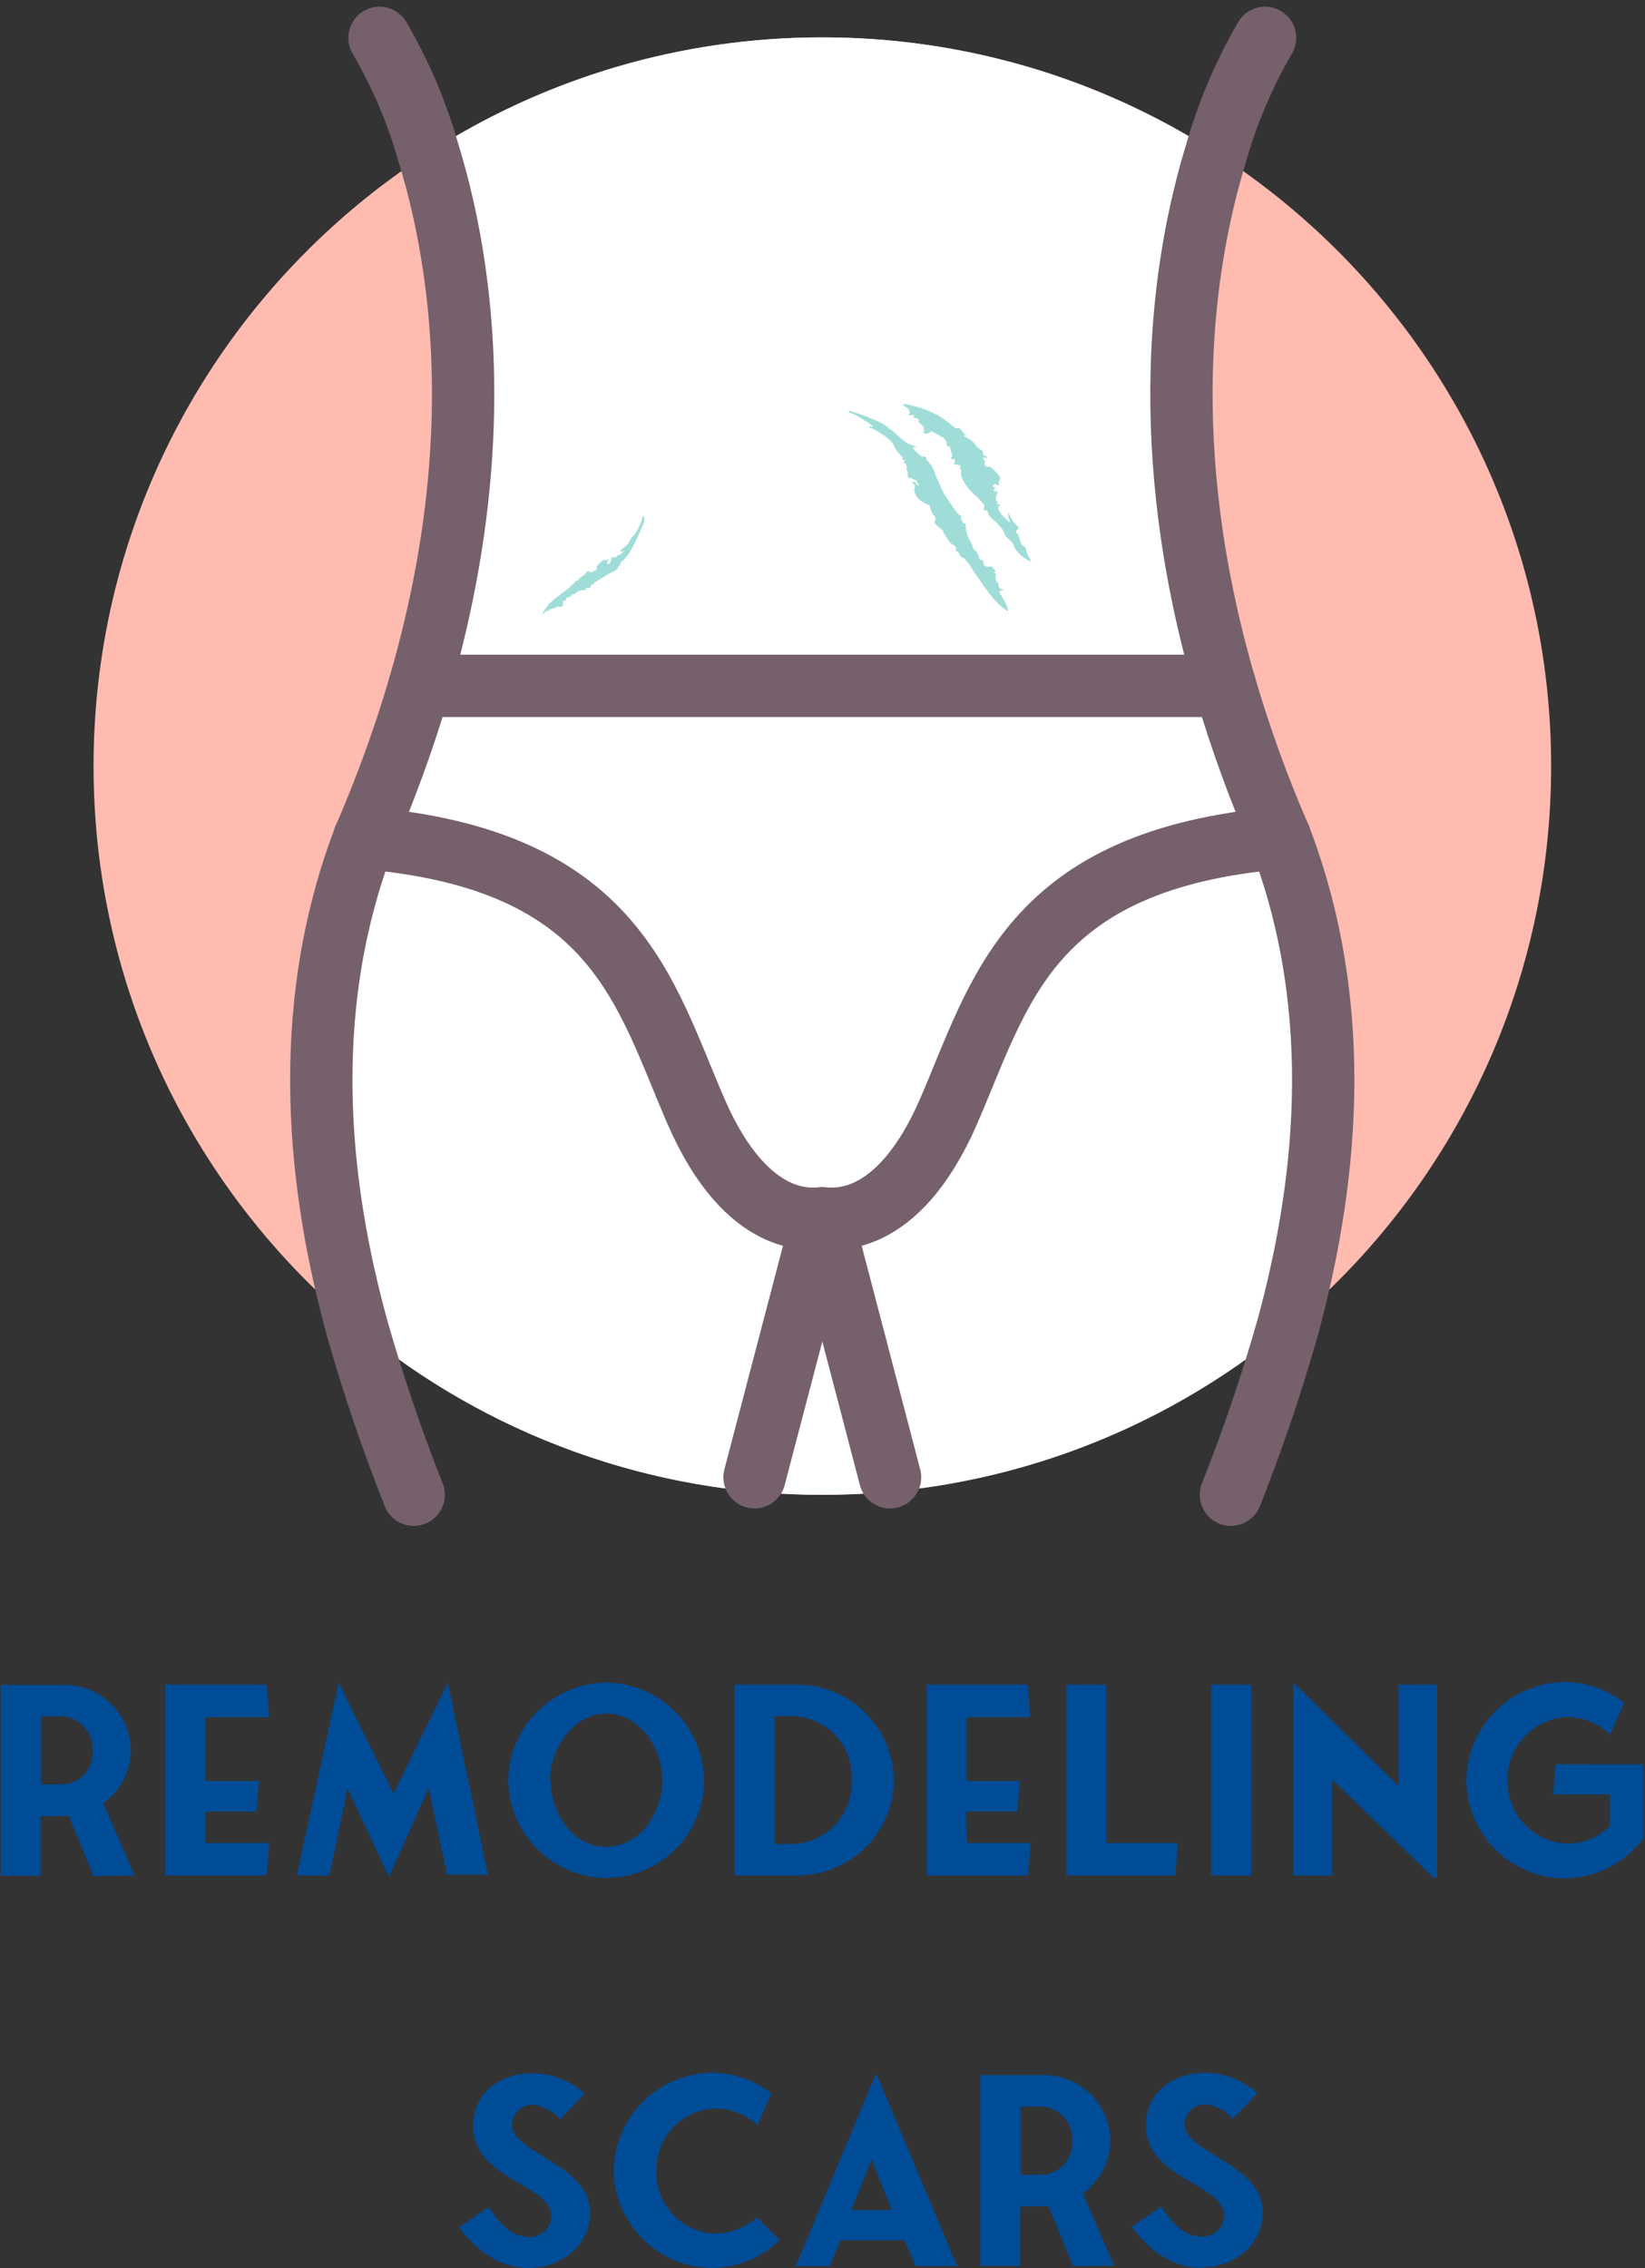 <svg width="132" height="182" viewBox="0 0 132 182" fill="none" xmlns="http://www.w3.org/2000/svg">
<rect x="0" y="0" width="132" height="182" fill="#333333" stroke="none"/>
<path d="M65.987 119.96C98.285 119.96 124.467 93.778 124.467 61.48C124.467 29.183 98.285 3.001 65.987 3.001C33.69 3.001 7.508 29.183 7.508 61.48C7.508 93.778 33.69 119.96 65.987 119.96Z" fill="url(#paint0_linear_778_4470)"/>
<path fill-rule="evenodd" clip-rule="evenodd" d="M103.395 106.445C92.89 115.208 79.633 119.99 65.953 119.95C52.306 119.97 39.084 115.196 28.598 106.462C25.681 95.778 23.783 81.472 29.199 67.279C40.101 42.027 37.61 22.87 34.362 12.3C43.776 6.219 54.746 2.989 65.953 3C77.158 2.984 88.13 6.201 97.552 12.265C94.853 21.059 92.668 35.775 98.284 55.036C99.501 59.188 100.979 63.26 102.707 67.226C108.149 81.463 106.251 95.752 103.395 106.445Z" fill="white"/>
<path d="M33.196 119.95C31.442 115.535 29.916 111.033 28.624 106.462C25.707 95.778 23.809 81.472 29.225 67.278C40.127 42.027 37.637 22.87 34.389 12.299C33.468 9.059 32.146 5.947 30.453 3.035" stroke="#76606C" stroke-width="5" stroke-miterlimit="10" stroke-linecap="round"/>
<path d="M98.772 119.95C100.528 115.53 102.057 111.022 103.352 106.445C106.251 95.752 108.15 81.463 102.733 67.261C101.005 63.294 99.528 59.223 98.31 55.071C92.694 35.836 94.879 21.111 97.579 12.299C98.499 9.059 99.821 5.947 101.514 3.035" stroke="#76606C" stroke-width="5" stroke-miterlimit="10" stroke-linecap="round"/>
<path d="M33.656 55.037H98.309" stroke="#76606C" stroke-width="5" stroke-miterlimit="10" stroke-linecap="round"/>
<path d="M102.733 67.252C82.454 68.994 80.251 79.713 76.097 89.23C71.944 98.747 66.745 97.772 65.979 97.772C65.213 97.772 60.023 98.739 55.87 89.23C51.716 79.722 49.513 68.959 29.225 67.252" stroke="#76606C" stroke-width="5" stroke-miterlimit="10" stroke-linecap="round"/>
<path d="M65.987 97.781L60.545 118.549" stroke="#76606C" stroke-width="5" stroke-miterlimit="10" stroke-linecap="round"/>
<path d="M65.987 97.781L71.421 118.549" stroke="#76606C" stroke-width="5" stroke-miterlimit="10" stroke-linecap="round"/>
<path d="M73.903 38.901H73.86C73.703 38.901 73.651 38.796 73.564 38.709C73.558 38.704 73.554 38.698 73.551 38.692C73.548 38.685 73.546 38.677 73.546 38.67C73.546 38.663 73.548 38.655 73.551 38.649C73.554 38.642 73.558 38.636 73.564 38.631C73.604 38.584 73.604 38.558 73.564 38.553C73.386 38.513 73.216 38.445 73.059 38.352C73.05 38.346 73.039 38.342 73.028 38.342C73.017 38.342 73.007 38.346 72.998 38.352C72.998 38.352 72.998 38.413 72.937 38.352C72.893 38.331 72.859 38.294 72.841 38.248C72.828 38.184 72.828 38.119 72.841 38.056C72.853 37.989 72.85 37.919 72.832 37.853C72.814 37.786 72.781 37.725 72.737 37.673C72.737 37.673 72.737 37.673 72.737 37.603C72.765 37.52 72.765 37.429 72.737 37.346C72.708 37.263 72.653 37.191 72.58 37.142C72.501 37.142 72.493 37.063 72.58 37.003C72.667 36.942 72.632 36.95 72.58 36.924C72.528 36.898 72.528 36.924 72.501 36.924C72.475 36.924 72.362 36.863 72.414 36.767C72.467 36.672 72.414 36.706 72.414 36.689C72.291 36.565 72.175 36.434 72.066 36.297C71.93 36.146 71.82 35.972 71.744 35.783C71.682 35.614 71.577 35.464 71.439 35.348C71.057 35.006 70.632 34.713 70.177 34.477C70.057 34.409 69.928 34.359 69.793 34.329C69.715 34.329 69.732 34.268 69.732 34.225C69.732 34.181 69.785 34.173 69.82 34.225H69.959C69.968 34.233 69.981 34.238 69.994 34.238C70.007 34.238 70.019 34.233 70.029 34.225C70.029 34.225 70.029 34.181 70.029 34.173L69.541 33.842C69.232 33.636 68.912 33.448 68.583 33.276C68.452 33.208 68.315 33.153 68.174 33.11C68.122 33.11 68.095 33.058 68.122 32.997C68.148 32.936 68.174 32.945 68.226 32.997C68.47 33.058 68.705 33.136 68.94 33.215C69.175 33.293 69.663 33.476 70.011 33.624C70.355 33.758 70.687 33.922 71.004 34.112C71.122 34.192 71.232 34.282 71.335 34.382C71.335 34.382 71.335 34.434 71.396 34.434C71.457 34.434 71.535 34.486 71.587 34.538C71.92 34.867 72.272 35.175 72.641 35.461C72.789 35.573 72.958 35.656 73.137 35.705C73.259 35.705 73.364 35.81 73.485 35.844C73.607 35.879 73.546 35.844 73.538 35.897C73.529 35.949 73.538 35.897 73.477 35.897H73.268C73.216 35.897 73.198 35.897 73.268 35.966C73.444 36.198 73.648 36.405 73.877 36.585C73.909 36.614 73.949 36.635 73.992 36.644C74.035 36.654 74.079 36.651 74.121 36.637C74.135 36.626 74.152 36.62 74.169 36.62C74.186 36.62 74.203 36.626 74.217 36.637L74.408 36.811C74.369 36.799 74.326 36.799 74.286 36.811C74.426 36.955 74.554 37.109 74.67 37.273C74.779 37.408 74.864 37.561 74.922 37.725C75.009 37.969 75.105 38.204 75.21 38.431C75.314 38.631 75.392 38.849 75.488 39.057C75.584 39.267 75.706 39.554 75.854 39.789C75.868 39.834 75.892 39.876 75.923 39.911C76.056 40.074 76.178 40.246 76.289 40.425C76.42 40.59 76.524 40.773 76.655 40.947C76.754 41.119 76.895 41.262 77.064 41.365C77.084 41.378 77.099 41.397 77.108 41.418C77.118 41.44 77.12 41.464 77.116 41.487C77.113 41.574 77.127 41.66 77.158 41.741C77.19 41.822 77.238 41.896 77.299 41.957C77.299 41.957 77.369 42.027 77.421 42.018C77.473 42.009 77.491 42.018 77.491 42.105C77.48 42.449 77.546 42.791 77.682 43.106C77.778 43.289 77.891 43.464 77.978 43.655C78.016 43.752 78.048 43.851 78.074 43.951C78.077 43.977 78.086 44.002 78.099 44.025C78.113 44.047 78.131 44.067 78.153 44.082C78.292 44.184 78.401 44.322 78.466 44.482C78.519 44.535 78.551 44.607 78.553 44.683C78.553 44.787 78.623 44.848 78.684 44.918C78.711 44.945 78.749 44.961 78.788 44.961C78.884 44.961 78.928 45.022 78.919 45.109C78.905 45.187 78.92 45.268 78.962 45.335C79.004 45.403 79.069 45.453 79.145 45.475C79.188 45.488 79.233 45.488 79.276 45.475H79.433C79.454 45.465 79.478 45.459 79.502 45.458C79.526 45.456 79.55 45.46 79.573 45.468C79.595 45.476 79.616 45.489 79.634 45.505C79.652 45.521 79.666 45.54 79.676 45.562C79.716 45.622 79.767 45.675 79.825 45.719C79.843 45.731 79.857 45.748 79.866 45.768C79.875 45.788 79.879 45.81 79.877 45.832C79.877 45.893 79.877 45.893 79.79 45.902C79.703 45.91 79.79 45.945 79.79 45.971H79.842C79.894 45.971 79.92 46.05 79.894 46.084C79.868 46.119 79.894 46.25 79.894 46.328C79.881 46.422 79.899 46.517 79.946 46.598C79.965 46.631 79.979 46.666 79.99 46.703C79.99 46.703 79.99 46.764 80.068 46.764C80.082 46.764 80.095 46.767 80.106 46.774C80.118 46.78 80.127 46.79 80.134 46.801C80.141 46.812 80.145 46.825 80.146 46.839C80.147 46.852 80.144 46.865 80.138 46.877C80.111 46.937 80.109 47.005 80.132 47.067C80.154 47.129 80.2 47.179 80.26 47.208L80.46 47.312C80.46 47.312 80.53 47.312 80.512 47.373C80.495 47.434 80.512 47.373 80.443 47.373H80.382C80.207 47.373 80.155 47.495 80.251 47.643C80.347 47.791 80.547 48.139 80.678 48.392C80.756 48.548 80.826 48.708 80.887 48.871C80.887 48.871 80.887 48.958 80.887 48.993C80.887 49.028 80.8 48.993 80.765 48.993C80.59 48.875 80.424 48.744 80.269 48.601L79.912 48.244C79.829 48.161 79.75 48.074 79.676 47.983C79.494 47.774 79.322 47.556 79.163 47.33C79.058 47.173 78.936 47.025 78.832 46.868L78.475 46.337C78.257 46.032 78.057 45.719 77.848 45.405C77.693 45.178 77.518 44.965 77.325 44.77C77.325 44.77 77.325 44.77 77.264 44.77C77.126 44.703 77.02 44.584 76.968 44.439C76.907 44.334 76.846 44.239 76.707 44.23C76.568 44.221 76.707 44.23 76.707 44.169C76.711 44.14 76.711 44.111 76.707 44.082C76.707 44.021 76.777 43.969 76.707 43.916C76.657 43.843 76.592 43.78 76.516 43.733C76.406 43.694 76.31 43.624 76.237 43.533C76.12 43.389 76.012 43.238 75.915 43.08C75.877 43.003 75.83 42.93 75.775 42.863C75.722 42.803 75.691 42.726 75.688 42.645C75.688 42.567 75.636 42.532 75.584 42.497C75.376 42.368 75.194 42.203 75.044 42.009C75.027 41.995 75.014 41.977 75.005 41.956C74.996 41.936 74.991 41.914 74.991 41.892C74.991 41.87 74.996 41.848 75.005 41.827C75.014 41.807 75.027 41.789 75.044 41.774C75.105 41.722 75.114 41.687 75.044 41.626C74.974 41.565 75.044 41.565 75.044 41.539C75.044 41.513 75.044 41.478 75.044 41.452C74.818 41.33 74.765 41.086 74.687 40.869C74.687 40.79 74.635 40.703 74.6 40.616C74.596 40.596 74.587 40.577 74.573 40.562C74.559 40.546 74.541 40.535 74.522 40.529C74.336 40.454 74.158 40.36 73.99 40.25C73.828 40.162 73.688 40.037 73.581 39.886C73.474 39.736 73.402 39.562 73.372 39.38C73.354 39.305 73.354 39.228 73.372 39.153C73.451 38.997 73.442 38.953 73.311 38.84C73.181 38.727 73.242 38.788 73.233 38.753C73.22 38.738 73.213 38.72 73.213 38.7C73.213 38.681 73.22 38.663 73.233 38.648C73.233 38.648 73.294 38.648 73.329 38.648C73.411 38.682 73.479 38.743 73.52 38.822C73.538 38.855 73.562 38.885 73.59 38.91C73.59 38.953 73.668 38.962 73.712 38.91C73.755 38.857 73.808 38.91 73.834 38.849C73.86 38.788 73.842 38.944 73.903 38.901Z" fill="#A0DDD8"/>
<path d="M78.144 39.702C78.014 39.521 77.871 39.35 77.717 39.189C77.441 38.871 77.23 38.501 77.099 38.1C77.099 38.1 77.099 38.057 77.099 38.039C77.195 37.865 77.099 37.726 77.038 37.578C76.977 37.43 77.038 37.517 77.038 37.482C77.038 37.447 77.099 37.482 77.09 37.404C77.082 37.325 77.038 37.404 77.012 37.351C76.874 37.301 76.731 37.269 76.585 37.255C76.516 37.255 76.516 37.203 76.585 37.151C76.624 37.079 76.642 36.998 76.638 36.916C76.638 36.905 76.636 36.894 76.631 36.885C76.627 36.875 76.62 36.866 76.611 36.859C76.603 36.852 76.593 36.848 76.582 36.846C76.572 36.843 76.561 36.844 76.55 36.846C76.499 36.855 76.446 36.855 76.394 36.846C76.377 36.845 76.362 36.84 76.348 36.83C76.334 36.821 76.323 36.809 76.315 36.794C76.315 36.794 76.315 36.742 76.315 36.716C76.353 36.683 76.38 36.64 76.393 36.592C76.405 36.543 76.402 36.492 76.385 36.446C76.324 36.254 76.263 36.071 76.211 35.88C76.211 35.828 76.211 35.801 76.106 35.81C76.091 35.814 76.075 35.814 76.059 35.812C76.043 35.809 76.028 35.803 76.015 35.793C76.002 35.784 75.991 35.773 75.983 35.759C75.974 35.745 75.969 35.73 75.967 35.714C75.967 35.662 75.967 35.618 75.967 35.566C75.943 35.454 75.892 35.349 75.82 35.259C75.747 35.17 75.654 35.099 75.549 35.053C75.305 34.904 75.062 34.765 74.809 34.635C74.809 34.635 74.731 34.635 74.678 34.635C74.606 34.708 74.516 34.762 74.417 34.791C74.357 34.815 74.29 34.815 74.23 34.79C74.17 34.766 74.122 34.72 74.095 34.661C74.095 34.608 74.095 34.574 74.095 34.591C74.095 34.608 74.095 34.591 74.156 34.591C74.217 34.591 74.156 34.591 74.156 34.539C74.156 34.486 74.156 34.46 74.156 34.426C74.102 34.236 73.981 34.072 73.816 33.964L73.729 33.903C73.722 33.897 73.716 33.889 73.712 33.88C73.708 33.87 73.706 33.861 73.706 33.851C73.706 33.841 73.708 33.831 73.712 33.822C73.716 33.813 73.722 33.805 73.729 33.799C73.782 33.685 73.729 33.651 73.66 33.607L73.311 33.494C73.25 33.494 73.233 33.494 73.311 33.398C73.39 33.302 73.364 33.346 73.311 33.32C73.259 33.294 73.25 33.32 73.224 33.32H72.963C72.919 33.32 72.885 33.32 72.919 33.267C73.076 33.076 72.963 32.867 72.789 32.728C72.712 32.663 72.627 32.607 72.536 32.562C72.527 32.561 72.519 32.558 72.511 32.554C72.503 32.549 72.497 32.543 72.492 32.535C72.487 32.528 72.483 32.519 72.482 32.51C72.481 32.502 72.481 32.492 72.484 32.484C72.484 32.44 72.484 32.423 72.571 32.423C72.739 32.442 72.905 32.474 73.067 32.519C73.608 32.626 74.134 32.796 74.635 33.024C74.937 33.154 75.228 33.308 75.506 33.485C75.863 33.719 76.204 33.978 76.524 34.26C76.62 34.339 76.707 34.417 76.838 34.365C76.884 34.346 76.936 34.346 76.983 34.364C77.029 34.381 77.068 34.416 77.09 34.46C77.177 34.591 77.291 34.687 77.386 34.817C77.482 34.948 77.439 34.896 77.386 34.957C77.334 35.018 77.386 35.035 77.439 35.061C77.693 35.162 77.926 35.31 78.126 35.497C78.177 35.542 78.215 35.599 78.24 35.662C78.297 35.776 78.385 35.872 78.492 35.941C78.581 36.017 78.677 36.084 78.78 36.141C78.821 36.17 78.849 36.214 78.858 36.263C78.871 36.334 78.889 36.403 78.91 36.472C78.91 36.55 79.032 36.568 79.093 36.602C79.127 36.617 79.159 36.634 79.189 36.655C79.189 36.655 79.189 36.716 79.189 36.751C79.176 36.763 79.159 36.77 79.141 36.77C79.123 36.77 79.106 36.763 79.093 36.751C79.032 36.751 78.989 36.69 78.928 36.698C78.867 36.707 78.858 36.698 78.928 36.759C78.997 36.82 78.928 36.811 78.928 36.829C78.928 36.846 78.928 36.951 79.006 36.977C79.084 37.003 79.102 37.055 79.006 37.108C79 37.124 79 37.143 79.006 37.16C79.012 37.259 79.035 37.356 79.076 37.447C79.076 37.447 79.076 37.447 79.128 37.447C79.177 37.456 79.227 37.456 79.276 37.447C79.459 37.447 79.572 37.525 79.685 37.639C79.798 37.752 79.955 37.926 80.086 38.074C80.137 38.127 80.178 38.189 80.208 38.257C80.233 38.297 80.247 38.344 80.247 38.392C80.247 38.44 80.233 38.486 80.208 38.527C80.172 38.573 80.148 38.628 80.139 38.686C80.13 38.743 80.136 38.803 80.155 38.858C80.155 38.858 80.155 38.927 80.112 38.953C80.068 38.98 80.051 38.953 80.025 38.953C79.973 38.953 79.946 38.823 79.877 38.84C79.787 38.873 79.709 38.93 79.65 39.006C79.65 39.006 79.65 39.006 79.65 39.058C79.705 39.084 79.764 39.102 79.825 39.11C79.825 39.11 79.885 39.11 79.885 39.162C79.885 39.215 79.885 39.162 79.833 39.215L79.746 39.284C79.741 39.289 79.736 39.295 79.733 39.302C79.73 39.309 79.728 39.316 79.728 39.324C79.728 39.331 79.73 39.338 79.733 39.345C79.736 39.352 79.741 39.358 79.746 39.363C79.746 39.363 79.746 39.432 79.816 39.432H79.946C79.99 39.432 80.016 39.432 80.042 39.502C80.053 39.516 80.058 39.533 80.058 39.55C80.058 39.567 80.053 39.584 80.042 39.598C79.972 39.69 79.93 39.801 79.921 39.917C79.912 40.032 79.936 40.148 79.99 40.251V40.251C80.086 40.338 80.086 40.338 79.99 40.451C79.894 40.564 80.06 40.451 80.103 40.451C80.117 40.441 80.134 40.435 80.151 40.435C80.168 40.435 80.185 40.441 80.199 40.451C80.199 40.495 80.199 40.521 80.199 40.538C80.199 40.556 80.06 40.73 80.121 40.86C80.219 41.084 80.358 41.288 80.53 41.461L81.026 41.94C81.026 41.809 80.983 41.679 80.957 41.557C80.94 41.478 80.92 41.399 80.896 41.322C80.896 41.322 80.896 41.235 80.896 41.217C80.906 41.215 80.918 41.215 80.929 41.217C80.94 41.219 80.95 41.224 80.959 41.23C80.968 41.237 80.976 41.245 80.981 41.255C80.987 41.265 80.99 41.276 80.991 41.287C81.099 41.56 81.255 41.811 81.453 42.027C81.531 42.126 81.618 42.216 81.714 42.297C81.721 42.303 81.727 42.31 81.731 42.318C81.735 42.327 81.737 42.336 81.737 42.345C81.737 42.354 81.735 42.363 81.731 42.372C81.727 42.38 81.721 42.387 81.714 42.393C81.661 42.469 81.603 42.542 81.54 42.611C81.54 42.654 81.488 42.689 81.54 42.733C81.676 42.86 81.767 43.028 81.801 43.211C81.84 43.353 81.886 43.493 81.94 43.629C81.94 43.699 82.028 43.725 82.071 43.769C82.115 43.821 82.168 43.866 82.228 43.899C82.332 43.978 82.323 44.1 82.35 44.195C82.415 44.41 82.502 44.617 82.611 44.814C82.629 44.846 82.653 44.876 82.68 44.901C82.688 44.908 82.694 44.917 82.698 44.926C82.703 44.936 82.705 44.947 82.705 44.957C82.705 44.968 82.703 44.978 82.698 44.988C82.694 44.998 82.688 45.007 82.68 45.014C82.68 45.066 82.62 45.014 82.594 45.014C82.359 44.892 82.14 44.743 81.94 44.57C81.768 44.431 81.618 44.267 81.496 44.082C81.438 43.993 81.391 43.896 81.357 43.795C81.304 43.638 81.207 43.498 81.078 43.394C80.974 43.298 80.878 43.194 80.765 43.107C80.658 43.016 80.587 42.889 80.565 42.75C80.538 42.63 80.481 42.519 80.399 42.428C80.303 42.315 80.216 42.193 80.112 42.088C80.007 41.984 79.694 41.688 79.476 41.496C79.441 41.469 79.413 41.433 79.398 41.392C79.346 41.261 79.276 41.139 79.215 41.008C79.154 40.878 79.154 40.965 79.119 40.965C78.945 40.965 78.893 40.826 78.98 40.669C78.993 40.65 79.001 40.627 79.001 40.603C79.001 40.58 78.993 40.557 78.98 40.538C78.773 40.261 78.54 40.004 78.283 39.772L78.196 39.685C77.996 39.772 77.996 39.772 78.144 39.702Z" fill="#A0DDD8"/>
<path d="M49.914 44.248H49.844C49.834 44.257 49.822 44.261 49.809 44.261C49.796 44.261 49.784 44.257 49.775 44.248C49.768 44.237 49.765 44.225 49.765 44.213C49.765 44.201 49.768 44.189 49.775 44.178L50.036 43.961L50.332 43.708C50.373 43.676 50.406 43.634 50.428 43.586C50.51 43.41 50.612 43.243 50.732 43.09L50.802 43.011C50.902 42.926 50.984 42.823 51.046 42.707C51.15 42.524 51.246 42.341 51.333 42.149C51.409 41.976 51.476 41.799 51.533 41.618C51.533 41.618 51.533 41.557 51.533 41.54C51.533 41.523 51.533 41.488 51.533 41.479H51.603C51.603 41.479 51.681 41.479 51.699 41.427C51.703 41.479 51.703 41.531 51.699 41.584C51.69 41.664 51.69 41.746 51.699 41.827C51.667 41.974 51.614 42.114 51.542 42.245C51.455 42.454 51.359 42.663 51.263 42.872L50.95 43.534C50.84 43.76 50.718 43.987 50.584 44.213C50.494 44.393 50.377 44.557 50.236 44.701C50.179 44.76 50.137 44.831 50.114 44.91C50.114 44.962 50.114 44.971 50.036 44.91C49.957 44.849 50.036 44.91 50.036 44.91L49.818 45.119L49.766 45.354C49.692 45.389 49.629 45.443 49.583 45.511C49.577 45.521 49.574 45.533 49.574 45.545C49.574 45.558 49.577 45.57 49.583 45.58C49.584 45.589 49.583 45.599 49.581 45.608C49.579 45.617 49.575 45.625 49.569 45.632C49.563 45.639 49.556 45.645 49.548 45.65C49.54 45.655 49.531 45.657 49.522 45.659C49.47 45.659 49.444 45.711 49.409 45.746C49.341 45.797 49.268 45.841 49.191 45.876L48.869 46.042C48.716 46.123 48.568 46.213 48.425 46.312C48.338 46.373 48.233 46.416 48.146 46.477C47.993 46.557 47.847 46.65 47.711 46.756C47.663 46.807 47.619 46.862 47.58 46.921C47.58 46.921 47.58 46.921 47.58 46.921C47.554 46.917 47.528 46.919 47.503 46.927C47.478 46.934 47.456 46.947 47.436 46.965C47.417 46.982 47.402 47.004 47.392 47.028C47.383 47.052 47.378 47.078 47.38 47.104V47.104C47.38 47.182 47.38 47.182 47.284 47.182C47.212 47.169 47.139 47.169 47.066 47.182C46.979 47.182 46.971 47.252 47.014 47.313C47.014 47.313 47.014 47.313 47.014 47.356H46.805C46.685 47.349 46.565 47.373 46.457 47.426L46.3 47.505C46.269 47.518 46.244 47.543 46.23 47.574C46.21 47.614 46.176 47.645 46.135 47.661H46.056C46.015 47.666 45.975 47.68 45.94 47.702C45.906 47.725 45.877 47.756 45.856 47.792C45.791 47.856 45.71 47.901 45.621 47.922L45.49 47.966C45.472 47.97 45.455 47.979 45.442 47.994C45.43 48.008 45.422 48.026 45.421 48.044C45.425 48.076 45.425 48.108 45.421 48.14C45.421 48.184 45.421 48.21 45.342 48.201C45.33 48.196 45.317 48.193 45.303 48.193C45.29 48.193 45.276 48.196 45.264 48.201C45.16 48.288 45.151 48.297 45.186 48.419C45.2 48.46 45.2 48.505 45.186 48.546C45.172 48.587 45.144 48.622 45.107 48.645C45.074 48.673 45.044 48.705 45.02 48.741V48.741V48.645C44.997 48.656 44.978 48.674 44.968 48.697C44.968 48.741 44.968 48.697 44.898 48.697C44.828 48.697 44.898 48.636 44.846 48.697C44.794 48.758 44.846 48.697 44.785 48.697C44.757 48.682 44.725 48.674 44.694 48.674C44.662 48.674 44.63 48.682 44.602 48.697C44.602 48.697 44.602 48.697 44.602 48.75C44.606 48.767 44.606 48.785 44.602 48.802C44.602 48.802 44.602 48.802 44.602 48.802C44.577 48.786 44.549 48.778 44.52 48.778C44.49 48.778 44.462 48.786 44.437 48.802C44.345 48.846 44.249 48.878 44.149 48.898C44.14 48.893 44.13 48.891 44.119 48.891C44.108 48.891 44.098 48.893 44.089 48.898V48.941C44.089 48.941 44.028 48.941 44.089 49.011C44.149 49.081 44.089 49.054 44.089 49.011H43.975C43.91 49.01 43.847 49.028 43.792 49.063L43.697 49.168C43.662 49.203 43.63 49.241 43.601 49.281C43.601 49.281 43.601 49.281 43.549 49.281C43.496 49.281 43.549 49.281 43.549 49.229C43.603 49.103 43.67 48.984 43.749 48.872C43.827 48.758 43.906 48.654 43.993 48.55C44.08 48.445 44.202 48.323 44.315 48.219L44.62 47.966L44.89 47.757L45.246 47.505C45.36 47.435 45.456 47.339 45.569 47.269C45.617 47.24 45.656 47.198 45.682 47.148C45.76 47.017 45.9 46.956 46.013 46.86C46.126 46.764 46.065 46.817 46.074 46.791C46.085 46.746 46.109 46.706 46.143 46.675C46.178 46.644 46.22 46.623 46.265 46.616C46.361 46.616 46.396 46.538 46.439 46.477C46.52 46.38 46.618 46.297 46.727 46.233C46.844 46.173 46.943 46.083 47.014 45.972C47.043 45.921 47.085 45.879 47.136 45.85V45.85C47.136 45.85 47.136 45.85 47.188 45.85C47.24 45.85 47.267 45.85 47.301 45.85C47.327 45.886 47.359 45.915 47.397 45.937C47.404 45.945 47.412 45.95 47.421 45.955C47.43 45.959 47.44 45.961 47.45 45.961C47.459 45.961 47.469 45.959 47.478 45.955C47.487 45.95 47.495 45.945 47.502 45.937C47.526 45.9 47.563 45.872 47.606 45.859L47.885 45.711C47.892 45.699 47.895 45.685 47.895 45.672C47.895 45.658 47.892 45.644 47.885 45.632C47.868 45.573 47.868 45.509 47.885 45.45C47.989 45.362 48.059 45.241 48.155 45.154C48.226 45.07 48.315 45.005 48.416 44.962C48.447 44.941 48.483 44.929 48.52 44.929C48.558 44.929 48.594 44.941 48.625 44.962H48.677C48.712 44.94 48.742 44.91 48.764 44.875C48.764 44.875 48.764 44.875 48.817 44.875C48.869 44.875 48.817 44.875 48.817 44.936C48.785 44.977 48.755 45.021 48.73 45.066C48.726 45.093 48.726 45.119 48.73 45.145C48.73 45.145 48.73 45.223 48.73 45.249C48.75 45.263 48.775 45.269 48.799 45.269C48.824 45.269 48.848 45.263 48.869 45.249C48.962 45.159 49.028 45.044 49.06 44.918C49.078 44.856 49.078 44.789 49.06 44.727C49.06 44.727 49.06 44.666 49.06 44.675L49.2 44.727C49.252 44.749 49.309 44.752 49.363 44.736C49.417 44.72 49.464 44.686 49.496 44.64C49.526 44.6 49.557 44.562 49.592 44.527C49.592 44.527 49.661 44.527 49.696 44.527C49.731 44.527 49.696 44.527 49.757 44.527C49.875 44.398 50 44.276 50.131 44.161C50.131 44.161 49.888 44.291 49.914 44.248Z" fill="#A0DDD8"/>
<path d="M10.8 150.505L8.292 144.714C8.971 144.224 9.525 143.581 9.909 142.836C10.293 142.092 10.497 141.268 10.504 140.43C10.477 139.053 9.918 137.74 8.944 136.766C7.97 135.792 6.656 135.233 5.279 135.206H0.055V150.522H3.259V145.742H5.001C5.183 145.742 5.358 145.742 5.523 145.742L7.508 150.548L10.8 150.505ZM3.294 143.191V137.74H5.114C5.774 137.812 6.382 138.133 6.814 138.638C7.246 139.143 7.469 139.793 7.439 140.457C7.488 141.119 7.277 141.775 6.851 142.285C6.426 142.795 5.818 143.12 5.157 143.191H3.294ZM16.486 145.368H20.561L20.77 142.921H16.486V137.801H21.606L21.397 135.189H13.264V150.505H21.397L21.606 147.893H16.486V145.368ZM35.938 135.023L31.584 143.922L27.178 135.023L23.817 150.505H26.43L27.893 143.539L31.219 150.627L34.397 143.478L35.877 150.444H39.16L35.938 135.023ZM48.66 150.697C50.738 150.697 52.732 149.871 54.201 148.401C55.671 146.932 56.497 144.938 56.497 142.86C56.47 140.79 55.635 138.812 54.171 137.348C52.708 135.884 50.73 135.05 48.66 135.023C46.584 135.045 44.6 135.877 43.128 137.341C41.656 138.804 40.813 140.784 40.78 142.86C40.811 144.937 41.652 146.921 43.124 148.388C44.596 149.855 46.582 150.689 48.66 150.714V150.697ZM44.141 142.86C44.141 140.309 46.022 137.505 48.66 137.505C51.298 137.505 53.153 140.265 53.153 142.86C53.153 145.455 51.333 148.206 48.66 148.206C45.987 148.206 44.184 145.516 44.184 142.86H44.141ZM58.943 135.189V150.505H64.063C66.087 150.485 68.023 149.673 69.456 148.245C70.89 146.816 71.707 144.883 71.735 142.86C71.706 140.834 70.888 138.9 69.456 137.468C68.023 136.035 66.089 135.218 64.063 135.189H58.943ZM62.165 147.98V137.714H63.419C64.087 137.704 64.749 137.832 65.365 138.091C65.981 138.349 66.537 138.732 66.998 139.215C67.459 139.698 67.815 140.271 68.044 140.898C68.274 141.525 68.371 142.193 68.33 142.86C68.362 143.523 68.258 144.186 68.026 144.808C67.793 145.429 67.436 145.997 66.976 146.476C66.517 146.956 65.964 147.336 65.353 147.595C64.741 147.853 64.083 147.984 63.419 147.98H62.165ZM77.508 145.368H81.626L81.835 142.921H77.551V137.801H82.671L82.462 135.189H74.338V150.505H82.497L82.706 147.893H77.586L77.508 145.368ZM88.775 147.893V135.189H85.553V150.505H94.313L94.522 147.893H88.775ZM100.408 135.189H97.187V150.505H100.408V135.189ZM115.316 135.189H112.198V143.295L103.926 135.145H103.778V150.505H106.896V142.799L115.046 150.697H115.316V135.189ZM124.833 141.58L124.641 144.009H129.195V146.517C128.293 147.425 127.07 147.941 125.791 147.954C124.482 147.908 123.243 147.351 122.341 146.402C121.439 145.452 120.946 144.187 120.967 142.877C120.948 141.567 121.441 140.301 122.343 139.349C123.244 138.397 124.481 137.835 125.791 137.783C127.066 137.801 128.285 138.309 129.195 139.203L130.327 136.651C128.955 135.563 127.254 134.974 125.503 134.98C123.422 135.018 121.438 135.868 119.974 137.348C118.51 138.828 117.682 140.822 117.667 142.903C117.694 144.973 118.528 146.951 119.992 148.415C121.456 149.879 123.433 150.713 125.503 150.74C126.734 150.731 127.946 150.44 129.047 149.889C130.147 149.338 131.107 148.542 131.851 147.562V141.588L124.833 141.58ZM42.443 182C44.95 182 47.354 180.258 47.354 177.55C47.354 173.658 41.084 172.805 41.084 170.523C41.091 170.086 41.271 169.669 41.584 169.364C41.898 169.059 42.319 168.89 42.756 168.895C43.606 169.009 44.385 169.426 44.95 170.071L46.91 167.998C45.776 166.969 44.305 166.39 42.774 166.37C40.161 166.37 37.967 167.911 37.967 170.593C37.967 174.947 44.254 175.225 44.254 177.881C44.225 178.332 44.021 178.755 43.687 179.058C43.352 179.362 42.912 179.524 42.46 179.51C40.91 179.51 40.057 178.325 39.204 177.106L36.835 178.743C38.202 180.554 40.022 182 42.443 182ZM60.728 177.942C59.808 178.766 58.62 179.227 57.385 179.24C56.747 179.219 56.119 179.074 55.537 178.81C54.955 178.547 54.431 178.172 53.994 177.706C53.558 177.241 53.217 176.693 52.992 176.096C52.767 175.498 52.662 174.862 52.683 174.224C52.662 173.586 52.767 172.95 52.992 172.352C53.217 171.755 53.558 171.208 53.994 170.742C54.431 170.276 54.955 169.901 55.537 169.638C56.119 169.375 56.747 169.229 57.385 169.209C58.644 169.209 59.857 169.678 60.789 170.523L61.904 167.998C60.525 166.916 58.824 166.328 57.071 166.326C55.008 166.373 53.041 167.214 51.581 168.673C50.122 170.133 49.281 172.099 49.235 174.163C49.27 176.23 50.108 178.203 51.57 179.665C53.032 181.127 55.004 181.964 57.071 182C59.125 182.003 61.098 181.199 62.566 179.762L60.728 177.942ZM70.307 166.37L63.854 181.852H66.571L67.442 179.788H72.597L73.468 181.852H76.811L70.307 166.37ZM68.313 177.35L69.941 173.31L71.569 177.35H68.313ZM89.402 181.817L86.894 176.027C87.573 175.536 88.127 174.893 88.511 174.148C88.896 173.404 89.099 172.58 89.106 171.742C89.079 170.365 88.52 169.052 87.546 168.078C86.572 167.104 85.259 166.545 83.882 166.518H78.657V181.834H81.87V177.054H83.612C83.795 177.054 83.969 177.054 84.134 177.054L86.12 181.861L89.402 181.817ZM81.896 174.503V169.052H83.716C84.376 169.124 84.984 169.445 85.416 169.95C85.848 170.455 86.072 171.105 86.041 171.769C86.09 172.431 85.879 173.087 85.454 173.597C85.028 174.108 84.421 174.432 83.76 174.503H81.896ZM96.42 181.965C98.928 181.965 101.331 180.224 101.331 177.516C101.331 173.623 95.062 172.77 95.062 170.489C95.069 170.051 95.249 169.635 95.562 169.329C95.875 169.024 96.297 168.856 96.734 168.86C97.585 168.968 98.367 169.387 98.928 170.036L100.896 167.963C99.761 166.936 98.291 166.357 96.76 166.335C94.148 166.335 91.954 167.876 91.954 170.558C91.954 174.912 98.24 175.191 98.24 177.846C98.211 178.298 98.008 178.72 97.673 179.024C97.338 179.327 96.898 179.489 96.447 179.475C94.897 179.475 94.043 178.291 93.181 177.071L90.822 178.708C92.197 180.554 94.017 182 96.429 182L96.42 181.965Z" fill="#004C97"/>
<defs>
<linearGradient id="paint0_linear_778_4470" x1="17936.1" y1="38148" x2="33646" y2="38148" gradientUnits="userSpaceOnUse">
<stop stop-color="#FFBBB0"/>
<stop offset="1" stop-color="#FFD4B9"/>
</linearGradient>
</defs>
</svg>
